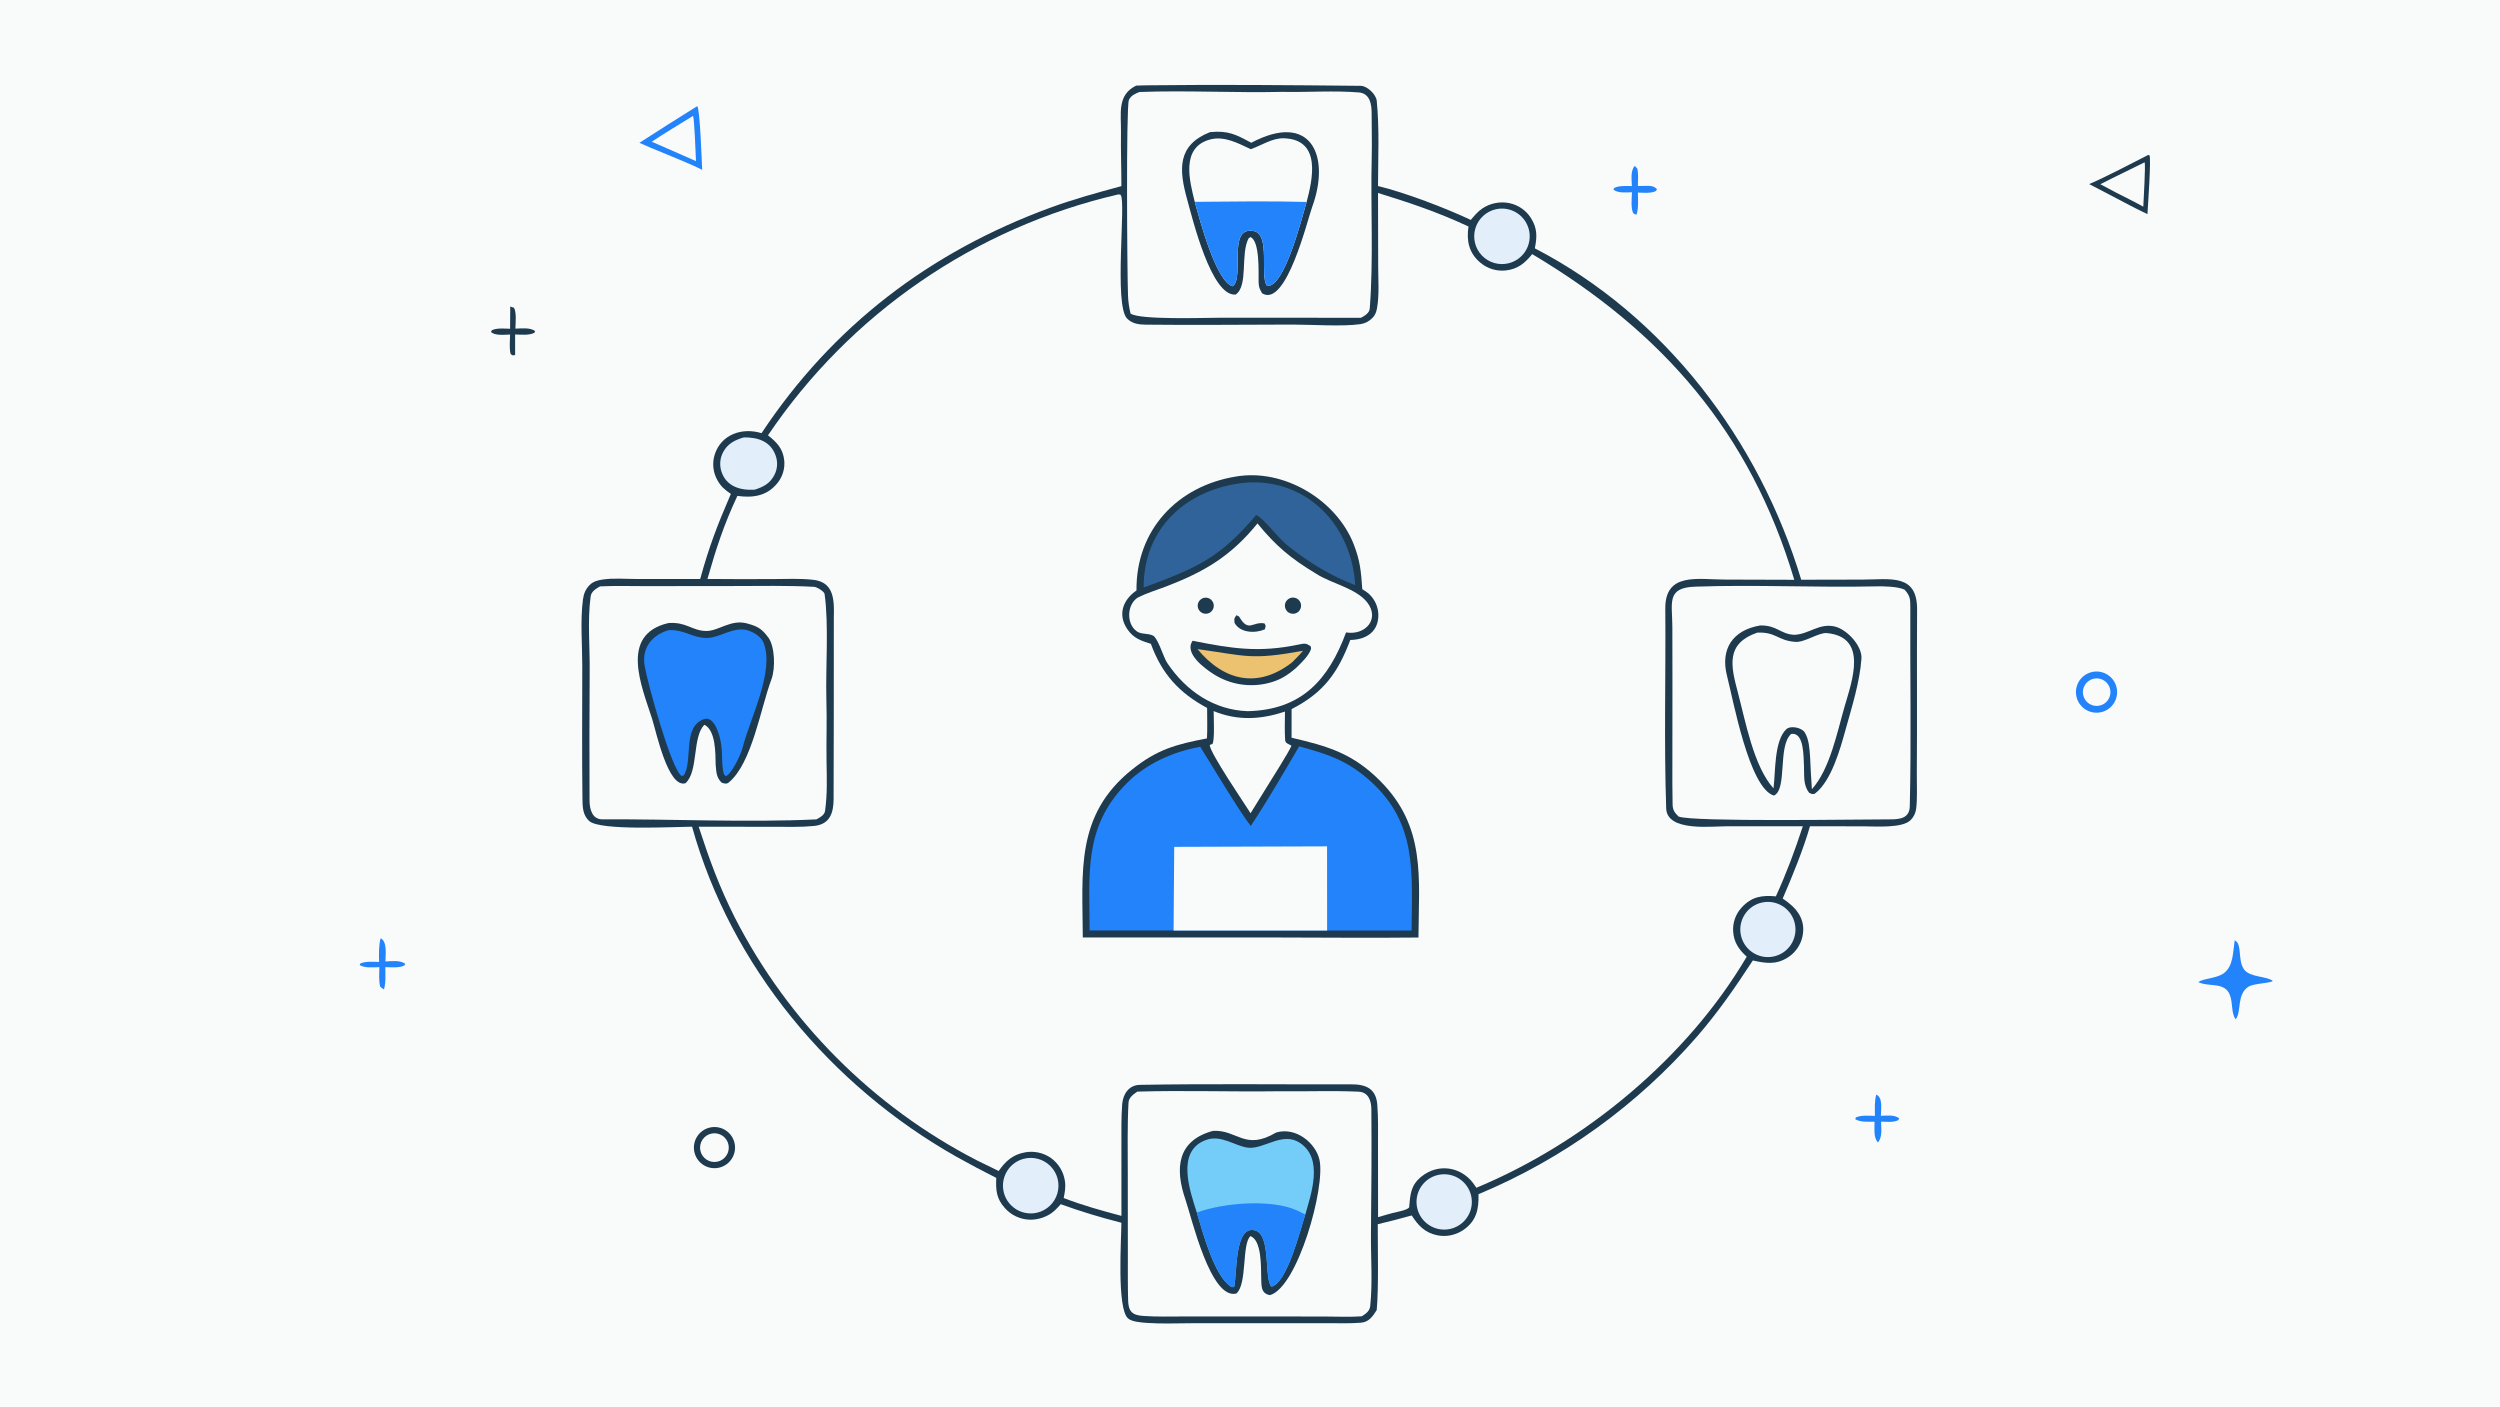 <svg version="1.1" xmlns="http://www.w3.org/2000/svg" style="display: block;" viewBox="0 0 2048 1152" width="1820" height="1024" preserveAspectRatio="none">
<path transform="translate(0,0)" fill="rgb(249,250,250)" d="M 0 0 L 2048 0 L 2048 1152 L 0 1152 L 0 0 z"/>
<path transform="translate(0,0)" fill="rgb(29,58,79)" d="M 930.727 70.116 C 933.431 70.005 936.135 69.927 938.84 69.882 C 997.056 69.182 1056.49 69.698 1114.79 70.296 C 1120 70.349 1127.31 77.316 1127.83 82.577 C 1130.08 105.305 1128.93 129.314 1128.87 152.345 C 1151.09 157.72 1184.42 170.465 1204.86 180.116 C 1207.68 176.818 1210.64 173.21 1214.23 170.801 C 1220.68 166.451 1228.59 164.837 1236.23 166.312 C 1243.57 167.758 1250 172.132 1254.05 178.425 C 1259.48 186.941 1259.24 194.034 1257.32 203.391 C 1364.03 258.671 1441.25 360.899 1475.56 474.798 L 1525.47 474.693 C 1548.35 474.642 1570.66 469.488 1570.48 499.277 C 1570.2 544.102 1570.6 589.043 1570.25 633.88 C 1570.18 642.744 1570.81 653.929 1569.7 662.467 C 1569.24 666.029 1567.59 669.329 1565 671.826 C 1558.2 678.398 1536.67 676.802 1527.08 676.766 L 1482.72 676.689 C 1477.64 694.774 1467.86 718.733 1460.38 735.92 C 1471.63 743.326 1479.71 752.791 1476.53 767.219 C 1474.93 774.294 1470.57 780.434 1464.41 784.268 C 1454.79 790.331 1446.18 788.928 1435.93 786.612 C 1420.74 809.702 1408.47 827.615 1390.45 848.661 C 1341.43 904.993 1280.09 949.272 1211.18 978.059 C 1211.52 990.311 1209.56 1000.09 1198.54 1007.5 C 1192.33 1011.65 1184.72 1013.17 1177.4 1011.7 C 1167.3 1009.61 1161.77 1003.71 1156.49 995.452 C 1147.26 998.04 1137.99 1000.44 1128.67 1002.64 C 1128.6 1021.9 1129.49 1054.76 1127.8 1072.96 C 1124.53 1078.04 1121.53 1082.76 1114.89 1083.29 C 1106.17 1084 1097.4 1083.72 1088.65 1083.69 L 1043.03 1083.71 L 976.373 1083.72 C 964.421 1083.72 952.108 1084.32 940.194 1083.5 C 935.916 1083.21 927.186 1082.68 924.017 1079.73 C 914.82 1071.19 918.589 1015.43 918.647 1001.42 C 900.29 996.727 886.536 992.543 868.946 986.254 C 867.374 988.053 865.721 989.779 863.992 991.428 C 858.644 996.452 850.464 999.23 843.157 998.905 C 835.588 998.584 828.465 995.24 823.382 989.624 C 816.036 981.501 815.75 974.685 816.132 964.679 C 805.187 959.184 794.364 953.448 783.672 947.475 C 680.648 889.339 598.872 791.64 566.935 677.059 C 552.548 677.126 491.71 680.571 482.679 672.421 C 477.488 667.737 477.235 661.174 477.147 654.656 C 476.658 618.24 477.012 581.759 477.002 545.335 C 476.997 527.868 475.249 508.075 477.587 490.796 C 478.2 486.262 479.793 482.37 483.075 479.111 C 485.994 476.214 489.597 475.259 493.56 474.659 C 502.508 473.303 512.278 474.177 521.344 474.194 L 573.591 474.223 C 580.973 447.297 587.797 429.82 598.72 404.506 C 593.773 401.155 590.493 398.433 587.572 393.064 C 584.07 386.73 583.311 379.239 585.474 372.331 C 590.724 355.751 608.083 349.853 623.844 354.764 C 682.091 266.945 761.607 206.34 860.439 170.092 C 880.196 162.845 898.35 157.992 918.647 152.433 C 918.658 137.817 918.075 122.895 918.3 108.308 C 918.535 93.132 914.883 77.875 930.727 70.116 z"/>
<path transform="translate(0,0)" fill="rgb(249,250,250)" d="M 1128.88 158.03 C 1156.14 166.531 1177.04 173.451 1202.99 185.483 C 1201.23 197.235 1203.27 207.304 1212.9 215.283 C 1218.63 220.053 1226.05 222.299 1233.47 221.509 C 1243.4 220.424 1249.19 215.521 1255.16 208.115 C 1361.98 271.691 1433.87 353.985 1469.87 474.847 L 1413.29 474.676 C 1390.5 474.628 1363.81 468.451 1364.21 498.793 C 1364.68 553.137 1363.09 607.809 1364.94 662.076 C 1365.59 681.282 1401.74 676.704 1414.86 676.701 L 1476.89 676.7 C 1470.18 697.103 1463.69 714.629 1454.79 734.113 C 1443.41 733.079 1434.89 734.318 1426.73 743.294 C 1421.89 748.546 1419.39 755.53 1419.79 762.657 C 1420.24 771.503 1424.54 777.854 1430.93 783.507 C 1382.21 866.331 1297.85 936.063 1209.47 972.775 C 1208.6 971.416 1207.67 970.095 1206.68 968.816 C 1196.25 955.233 1177.93 952.82 1164.53 963.542 C 1155.55 970.723 1155.33 978.168 1154.35 988.926 C 1152.24 991.074 1147.48 991.846 1144.33 992.649 C 1139.89 993.538 1133.43 995.572 1128.91 996.843 L 1128.86 937.206 C 1128.84 926.393 1129.15 915.677 1128.28 904.892 C 1127.33 891.372 1118.85 888.021 1106.67 888.063 C 1049.06 888.259 991.331 887.465 933.742 888.492 C 924.799 888.652 919.943 896.028 919.304 904.314 C 918.472 915.093 918.674 925.764 918.664 936.624 L 918.675 995.808 C 902.173 991.407 887.361 987.322 871.359 981.194 C 872.376 976.41 873.148 971.853 872.334 966.962 C 871.171 959.519 867.086 952.848 860.984 948.43 C 854.823 944.116 847.195 942.438 839.792 943.767 C 829.638 945.566 823.763 950.951 818.114 959.04 C 812.047 956.148 806.007 953.197 799.996 950.189 C 714.948 906.276 645.75 836.883 602.076 751.712 C 589.181 726.179 581.174 704.07 572.36 677.091 L 633.617 677.139 C 644.699 677.142 655.712 677.538 666.78 676.47 C 679.629 675.23 682.841 666.098 682.882 654.536 C 683.035 607.015 683.083 559.596 683.063 512.065 C 682.704 497.239 686.606 477.18 666.074 474.851 C 655.498 473.651 643.992 474.216 633.292 474.26 C 615.373 474.36 597.454 474.331 579.535 474.172 C 586.711 449.077 592.891 429.941 604.064 406.136 C 616.569 407.895 628.024 406.34 636.583 396.009 C 641.022 390.735 643.138 383.889 642.447 377.03 C 641.405 367.357 636.286 362.183 629.132 356.528 C 696.406 256.82 798.967 186.313 916.155 159.21 C 916.772 159.354 917.541 159.212 918.006 159.643 C 922.693 163.992 912.281 249.927 923.335 260.913 C 927.538 265.09 932.717 265.827 938.4 265.895 C 978.368 266.373 1018.41 265.852 1058.38 265.82 C 1074.22 265.807 1099.96 267.595 1114.47 265.476 C 1118.34 264.91 1121.52 263.19 1124.27 260.429 C 1126.56 258.125 1127.5 255.544 1128.06 252.419 C 1130.01 241.454 1129.02 229.263 1129.01 218.102 L 1128.88 158.03 z"/>
<path transform="translate(0,0)" fill="rgb(29,58,79)" d="M 1012.53 390.276 C 1051.8 383.55 1094.74 409.406 1108.96 445.748 C 1114.23 459.213 1114.99 468.113 1115.98 482.534 C 1118.1 483.858 1120.18 485.173 1121.98 486.924 C 1126.46 491.291 1129.04 497.248 1129.15 503.502 C 1129.34 517.492 1119.03 523.934 1106.17 524.117 C 1095.99 551.023 1084.34 567.335 1058.07 580.746 L 1058.05 604.189 C 1088.2 611.227 1108.25 617.1 1130.69 639.628 C 1168.33 677.409 1162.28 718.968 1162 767.829 C 1121.82 768.29 1080.75 767.814 1040.5 767.779 L 887.023 767.811 C 886.822 713.903 880.671 667.708 927.301 630.318 C 947.94 613.769 963.189 609.659 988.745 604.746 C 989.181 597.41 988.877 587.348 988.865 579.814 C 966.021 567.548 951.761 551.985 942.82 527.308 C 934.687 524.759 928.683 522.796 923.585 515.402 C 915.368 503.484 919.833 491.28 931.009 483.598 C 930.515 434.064 964.509 398.024 1012.53 390.276 z"/>
<path transform="translate(0,0)" fill="rgb(35,131,250)" d="M 1064.28 611.272 C 1087.76 617.564 1103.81 622.963 1122.27 639.423 C 1161.15 674.086 1156.71 714.835 1156.34 762.124 L 1087.17 762.086 L 961.404 762.078 L 892.599 762.048 C 892.541 716.392 887.402 677.509 922.677 641.815 C 938.727 625.574 960.901 615.561 983.237 611.646 C 992.933 626.993 1014.51 663.409 1024.61 676.463 C 1038.26 655.888 1051.76 632.624 1064.28 611.272 z"/>
<path transform="translate(0,0)" fill="rgb(249,250,250)" d="M 961.911 693.576 L 1087.12 693.163 L 1087.17 762.086 L 961.404 762.078 L 961.911 693.576 z"/>
<path transform="translate(0,0)" fill="rgb(249,250,250)" d="M 1030.14 428.688 C 1044.98 446.952 1057.31 457.334 1078.02 469.781 C 1090.17 477.789 1111.05 481.752 1120.06 493.4 C 1130.53 506.939 1118.62 520.558 1102.69 517.971 C 1088.32 556.681 1066.42 581.446 1022.1 582.453 C 994.664 581.521 971.8 566.174 956.316 543.156 C 953.143 538.438 949.743 525.899 945.546 521.263 C 941.85 518.193 934.957 520.04 931.084 516.925 C 922.419 510.642 923.193 494.548 932.457 489.203 C 939.389 485.727 947.397 483.327 954.722 480.531 C 986.833 468.271 1008.41 455.449 1030.14 428.688 z"/>
<path transform="translate(0,0)" fill="rgb(29,58,79)" d="M 977.041 524.773 C 1008.99 531.184 1031.5 534.743 1064.07 527.842 C 1068.87 526.826 1070.06 526.78 1073.7 529.267 L 1074.05 531.355 C 1072.27 537.033 1066.01 542.865 1061.72 547.066 C 1054.21 553.482 1048.21 557.241 1038.39 559.604 C 1023.31 563.189 1007.42 560.524 994.329 552.215 C 986.714 547.418 969.708 534.879 977.041 524.773 z"/>
<path transform="translate(0,0)" fill="rgb(236,194,113)" d="M 981.014 531.629 C 1020.93 537.085 1024.31 540.84 1067.38 533.012 C 1064.63 536.373 1061.48 539.426 1058.42 542.513 C 1030.68 564.137 1002.66 557.91 981.014 531.629 z"/>
<path transform="translate(0,0)" fill="rgb(29,58,79)" d="M 1012.9 503.86 L 1015.03 504.931 C 1022.94 518.514 1025.92 508.769 1035.87 510.571 C 1037.22 513.136 1036.94 512.03 1036.15 515.442 C 1028.16 518.871 1015.91 518.429 1011.31 510.109 C 1011.17 505.714 1010.69 507.334 1012.9 503.86 z"/>
<path transform="translate(0,0)" fill="rgb(29,58,79)" d="M 1058.31 489.471 C 1061.85 488.992 1065.14 491.395 1065.75 494.912 C 1066.36 498.429 1064.08 501.801 1060.59 502.547 C 1058.21 503.055 1055.75 502.221 1054.16 500.374 C 1052.58 498.527 1052.13 495.962 1053 493.689 C 1053.86 491.416 1055.9 489.797 1058.31 489.471 z"/>
<path transform="translate(0,0)" fill="rgb(29,58,79)" d="M 984.068 490.614 C 986.128 489.231 988.79 489.123 990.955 490.335 C 993.12 491.547 994.42 493.874 994.317 496.353 C 994.214 498.832 992.727 501.043 990.469 502.071 C 987.35 503.492 983.663 502.283 981.991 499.291 C 980.319 496.299 981.223 492.525 984.068 490.614 z"/>
<path transform="translate(0,0)" fill="rgb(47,99,153)" d="M 1019.45 395.401 C 1020.2 395.311 1020.95 395.244 1021.7 395.202 C 1071.46 392.238 1107.47 430.99 1110.19 479.271 C 1089.19 471.176 1073.05 461.028 1055.43 447.366 C 1047.24 441.02 1034.69 423.742 1029.01 421.861 C 999.047 457.251 980.133 465.267 936.887 481.215 C 936.666 432.048 972.61 400.284 1019.45 395.401 z"/>
<path transform="translate(0,0)" fill="rgb(249,250,250)" d="M 994.217 582.386 C 1013.91 590.488 1032.9 589.335 1052.64 582.799 C 1052.59 589.85 1052.29 598.979 1052.79 606.076 C 1052.98 608.792 1055.08 609.043 1057.97 610.728 C 1055.82 616.009 1042.2 637.383 1038.46 643.439 L 1024.46 666.038 C 1019.53 658.157 991.147 616.609 991.005 610.144 L 993.261 609.267 C 995.157 606.345 994.264 587.317 994.217 582.386 z"/>
<path transform="translate(0,0)" fill="rgb(249,250,250)" d="M 491.521 480.257 C 502.284 479.646 518.045 480.059 529.169 480.043 L 601.183 479.963 C 621.939 479.948 645.808 479.443 666.651 480.608 C 668.735 480.418 675.201 484.364 675.495 486.431 C 679.058 511.498 676.288 547.33 676.953 571.954 C 677.527 593.195 676.817 603.809 677.101 623.502 C 677.323 638.871 677.814 649.484 675.906 664.098 C 675.337 667.701 671.529 669.618 668.777 671.079 C 611.699 673.734 550.823 670.721 493.491 671.045 C 485.021 671.093 482.999 662.612 482.956 655.713 C 482.732 620.46 482.868 585.149 483.061 549.892 C 483.294 529.271 481.19 508.733 483.848 488.489 C 484.4 484.385 488.2 482.158 491.521 480.257 z"/>
<path transform="translate(0,0)" fill="rgb(29,58,79)" d="M 547.58 510.28 C 562.175 509.172 566.845 516.528 578.331 516.777 C 588.565 516.999 598.652 506.952 611.97 510.602 C 620.401 512.913 623.857 514.578 629.497 522.25 C 634.652 529.265 635.45 547.144 631.905 556.531 C 623.106 579.828 616.029 625.336 596.897 640.935 C 595.049 642.443 592.841 641.538 591.182 641 C 586.757 636.671 586.849 632.302 586.27 626.307 C 586.038 616.915 586.451 598.387 577.089 593.583 C 566.985 603.296 572.306 632.084 561.496 641.486 C 547.254 645.637 537.605 599.381 534.198 588.71 C 525.713 562.137 507.101 519.661 547.58 510.28 z"/>
<path transform="translate(0,0)" fill="rgb(35,131,250)" d="M 547.545 516.104 C 560.538 515.301 566.693 522.381 578.802 522.493 C 589.691 522.594 601.379 512.385 613.29 516.485 C 617.691 518.001 623.448 521.473 625.38 526.149 C 634.931 549.271 614.541 588.051 608.439 612.013 C 606.917 617.99 599.659 633.414 594.726 635.703 L 593.222 634.488 C 591.443 629.621 591.621 622.129 591.441 616.752 C 591.299 614.146 591.042 611.547 590.67 608.963 C 589.831 603.084 585.467 585.808 576.554 589.028 C 558.835 595.427 567.894 622.741 560.148 635.135 L 558.298 635.45 C 549.934 630.078 530.443 559.346 528.077 545.266 C 525.666 530.912 533.695 520.374 547.545 516.104 z"/>
<path transform="translate(0,0)" fill="rgb(249,250,250)" d="M 1389.2 480.46 C 1437.84 478.74 1487.99 481.332 1536.76 480.235 C 1543.19 480.09 1554.4 480.298 1560.15 482.867 C 1564.78 487.884 1564.97 490.627 1564.94 497.416 C 1564.65 551.726 1565.8 606.173 1564.49 660.449 C 1564.26 669.854 1556.85 671.002 1549.25 671.052 C 1525.59 671.009 1385.84 673.354 1375.07 668.723 C 1371.74 665.453 1370.32 663.539 1370.19 658.716 C 1369.9 647.512 1370.01 636.034 1370.01 624.831 L 1370.06 558.679 L 1369.99 513.6 C 1369.97 493.479 1364.74 481.113 1389.2 480.46 z"/>
<path transform="translate(0,0)" fill="rgb(29,58,79)" d="M 1441.89 512.257 C 1455.97 511.955 1458.54 519.562 1470.15 519.908 C 1482.18 519.311 1490.41 510.036 1503.24 513.157 C 1512.95 515.518 1525.67 528.911 1524.9 539.475 C 1523.51 558.615 1517.13 578.697 1511.87 597.662 C 1507.57 613.146 1500.37 639.405 1487.05 649.766 C 1485.16 650.997 1483.58 650.009 1481.99 649.244 C 1477.2 642.921 1478.11 635.93 1477.83 627.799 C 1477.36 620.547 1478.24 599.162 1467.28 601.133 C 1456.15 611.059 1464.38 646.6 1453.19 651.581 C 1432.87 645.491 1419.8 572.959 1414.8 553.649 C 1409.12 531.727 1419.25 516.119 1441.89 512.257 z"/>
<path transform="translate(0,0)" fill="rgb(249,250,250)" d="M 1439.47 518.139 C 1454.68 517.347 1456.26 524.508 1470.2 525.652 C 1477.97 526.684 1489.64 517.876 1496.53 518.507 C 1530.4 521.61 1517.26 557.469 1511.26 578.064 C 1504.95 599.706 1499.21 629.694 1484.29 646.377 C 1483.69 637.508 1483.2 628.631 1482.82 619.75 C 1482.33 613.391 1481.97 605.822 1478.72 600.336 C 1476.48 595.929 1466.87 593.87 1463.3 597.277 C 1453.27 606.843 1454.59 632.188 1452.86 645.652 C 1436.5 627.622 1429.81 590.191 1423.6 566.895 C 1417.73 544.899 1413.8 527.103 1439.47 518.139 z"/>
<path transform="translate(0,0)" fill="rgb(249,250,250)" d="M 933.443 75.348 C 971.046 73.904 1012.36 76.146 1050.53 75.242 C 1071.56 75.677 1092.96 73.992 1113.9 75.77 C 1122.71 77.108 1123.65 86.128 1123.64 92.994 C 1123.62 104.897 1124.02 116.79 1123.72 128.566 C 1122.68 169.809 1125.31 211.789 1122.09 252.776 C 1121.8 256.436 1117.72 258.778 1114.92 260.26 L 998.526 260.232 C 986.493 260.258 933.287 262.119 926.148 256.795 C 924.916 251.85 924.217 246.787 924.062 241.693 C 923.361 224.175 922.451 87.14 924.789 81.898 C 926.436 78.207 929.95 76.724 933.443 75.348 z"/>
<path transform="translate(0,0)" fill="rgb(29,58,79)" d="M 1025.03 116.929 C 1074.22 90.905 1090.12 127.989 1074.98 169.371 C 1070.95 180.374 1053.63 252.39 1033.94 240.232 C 1031.77 236.33 1031.33 235.696 1031.05 231.25 C 1030.93 222.794 1032.14 197.501 1024.38 194.14 L 1022.88 195.167 C 1015.96 207.954 1022.85 234.075 1012.22 241.256 C 992.332 243.039 976.935 179.179 972.585 163.586 C 965.694 138.885 964.207 118.922 991.267 108.201 C 1006.18 106.789 1012.39 110.108 1025.03 116.929 z"/>
<path transform="translate(0,0)" fill="rgb(249,250,250)" d="M 978.743 165.299 C 974.579 148.462 966.9 120.567 991.553 114.175 C 1003.07 111.189 1014.42 117.396 1024.63 122.192 C 1033.56 119.014 1042.31 112.989 1051.66 113.255 C 1082.88 114.141 1075.23 147.123 1070.39 165.389 C 1066.81 177.252 1052.39 235.799 1037.98 234.161 C 1031.67 226.507 1041.19 191.895 1026.98 189.242 C 1005.01 185.141 1019.91 227.717 1009.74 234.479 C 996.052 230.513 982.763 179.649 978.743 165.299 z"/>
<path transform="translate(0,0)" fill="rgb(35,131,250)" d="M 978.743 165.299 C 1008.67 165.088 1040.52 164.554 1070.39 165.389 C 1066.81 177.252 1052.39 235.799 1037.98 234.161 C 1031.67 226.507 1041.19 191.895 1026.98 189.242 C 1005.01 185.141 1019.91 227.717 1009.74 234.479 C 996.052 230.513 982.763 179.649 978.743 165.299 z"/>
<path transform="translate(0,0)" fill="rgb(249,250,250)" d="M 931.688 894.025 C 969.713 892.912 1009.32 894.283 1047.56 893.736 C 1069.32 894.019 1091.23 893.131 1112.96 894.084 C 1121.07 894.44 1123.37 901.66 1123.42 908.429 C 1123.69 942.146 1123.48 975.869 1123.09 1009.59 C 1122.87 1029.53 1124.56 1049.91 1122.48 1069.67 C 1122.02 1073.86 1118.84 1076.03 1115.55 1078.05 C 1107.69 1078.75 1092.93 1078.26 1084.43 1078.23 L 1029.46 1078.18 L 969.975 1078.19 C 958.727 1078.21 947.468 1078.55 936.295 1077.74 C 927.566 1077.11 924.414 1074.07 924.167 1065.16 C 923.833 1053.1 923.937 1040.9 923.935 1028.84 L 923.881 962.145 C 923.868 943.605 923.455 921.697 924.472 903.075 C 924.703 898.855 928.437 896.321 931.688 894.025 z"/>
<path transform="translate(0,0)" fill="rgb(29,58,79)" d="M 993.658 926.178 C 1013.72 925.08 1019.63 942.787 1045.42 927.53 C 1061.58 922.72 1077.73 936.069 1080.89 949.767 C 1086.05 972.108 1062.99 1054.35 1040.36 1060.71 C 1032.68 1059.42 1033.42 1052.81 1033.18 1046.25 C 1032.96 1037.41 1033.63 1015.86 1024.39 1012.36 C 1017.15 1018.75 1021.89 1051.88 1012.77 1059.42 C 991.68 1064.64 976.176 997.162 971.078 982.326 C 962.377 956.998 964.213 934.187 993.658 926.178 z"/>
<path transform="translate(0,0)" fill="rgb(116,205,249)" d="M 980.426 993.086 C 975.051 975.998 962.881 942.755 987.898 933.656 C 1000.23 928.978 1011.72 938.662 1022.23 939.941 C 1035.35 941.537 1050.51 926.459 1064.85 935.978 C 1084.48 949.007 1074.02 977.808 1069.3 994.736 C 1065 1007.58 1054.69 1050.24 1041.63 1053.8 C 1035.29 1047.63 1041.49 1011.7 1028.39 1007.8 C 1010.93 1002.6 1013.61 1044.19 1010.99 1054.08 L 1008.95 1054.14 C 994.784 1045.85 985.263 1008.91 980.426 993.086 z"/>
<path transform="translate(0,0)" fill="rgb(35,131,250)" d="M 980.426 993.086 C 1002.11 984.999 1041.68 981.896 1062.39 991.285 C 1064.73 992.357 1067.03 993.508 1069.3 994.736 C 1065 1007.58 1054.69 1050.24 1041.63 1053.8 C 1035.29 1047.63 1041.49 1011.7 1028.39 1007.8 C 1010.93 1002.6 1013.61 1044.19 1010.99 1054.08 L 1008.95 1054.14 C 994.784 1045.85 985.263 1008.91 980.426 993.086 z"/>
<path transform="translate(0,0)" fill="rgb(226,238,249)" d="M 838.532 949.076 C 846.461 946.969 854.91 949.296 860.642 955.165 C 866.375 961.034 868.502 969.536 866.209 977.413 C 863.916 985.29 857.558 991.321 849.571 993.197 C 842.883 994.767 835.844 993.23 830.419 989.015 C 824.994 984.8 821.765 978.358 821.634 971.49 C 821.434 961.019 828.411 951.766 838.532 949.076 z"/>
<path transform="translate(0,0)" fill="rgb(226,238,249)" d="M 1225.44 171.369 C 1237.6 168.651 1249.68 176.223 1252.53 188.347 C 1255.38 200.472 1247.95 212.635 1235.85 215.622 C 1227.91 217.585 1219.53 215.127 1213.9 209.188 C 1208.27 203.248 1206.27 194.743 1208.66 186.918 C 1211.05 179.092 1217.46 173.154 1225.44 171.369 z"/>
<path transform="translate(0,0)" fill="rgb(226,238,249)" d="M 1180.34 961.879 C 1192.81 960.366 1204.13 969.286 1205.58 981.766 C 1207.03 994.245 1198.05 1005.52 1185.56 1006.9 C 1173.17 1008.27 1161.99 999.372 1160.56 986.986 C 1159.12 974.6 1167.96 963.381 1180.34 961.879 z"/>
<path transform="translate(0,0)" fill="rgb(226,238,249)" d="M 1443.61 739.13 C 1455.89 736.549 1467.92 744.466 1470.41 756.767 C 1472.9 769.068 1464.9 781.043 1452.58 783.442 C 1440.39 785.816 1428.56 777.911 1426.1 765.738 C 1423.64 753.566 1431.45 741.685 1443.61 739.13 z"/>
<path transform="translate(0,0)" fill="rgb(226,238,249)" d="M 609.337 358.233 C 620.851 358.074 631.375 361.396 635.497 373.367 C 637.293 378.517 636.888 384.18 634.377 389.022 C 630.739 396.052 625.382 398.773 618.226 401.053 C 606.399 401.773 594.83 398.444 590.91 385.914 C 589.302 380.731 589.828 375.12 592.373 370.326 C 596.132 363.284 602.067 360.344 609.337 358.233 z"/>
<path transform="translate(0,0)" fill="rgb(35,131,250)" d="M 571.171 86.944 C 573.448 89.18 574.878 132.462 575.221 139.113 C 566.938 134.776 551.605 128.757 542.426 124.862 C 535.973 122.348 530.115 119.778 523.797 116.961 C 539.506 106.825 555.298 96.819 571.171 86.944 z"/>
<path transform="translate(0,0)" fill="rgb(249,250,250)" d="M 567.772 94.888 C 568.918 98.368 569.858 126.091 570.157 131.964 L 546.247 121.446 L 533.89 116.079 C 544.464 109.044 556.888 101.678 567.772 94.888 z"/>
<path transform="translate(0,0)" fill="rgb(29,58,79)" d="M 1759.81 126.906 L 1760.85 127.178 C 1762.36 129.549 1759.5 169.629 1759.19 175.36 C 1749.98 171.076 1740.6 165.984 1731.57 161.258 L 1711.47 150.775 C 1726.63 144.204 1744.95 134.41 1759.81 126.906 z"/>
<path transform="translate(0,0)" fill="rgb(249,250,250)" d="M 1756.91 132.907 C 1757.73 136.008 1755.98 164.036 1755.79 169.282 C 1748.85 165.383 1740.57 161.372 1733.4 157.689 L 1720.61 150.895 C 1732.3 144.82 1745.01 138.899 1756.91 132.907 z"/>
<path transform="translate(0,0)" fill="rgb(35,131,250)" d="M 1714.08 550.315 C 1723.08 548.474 1731.89 554.158 1733.92 563.109 C 1735.95 572.06 1730.46 580.993 1721.55 583.215 C 1715.62 584.695 1709.35 582.85 1705.17 578.394 C 1700.98 573.937 1699.54 567.565 1701.39 561.739 C 1703.24 555.912 1708.09 551.542 1714.08 550.315 z"/>
<path transform="translate(0,0)" fill="rgb(249,250,250)" d="M 1712.86 556.622 C 1716.62 554.894 1721.02 555.357 1724.33 557.829 C 1727.64 560.301 1729.34 564.386 1728.75 568.477 C 1728.16 572.569 1725.39 576.012 1721.51 577.453 C 1715.83 579.568 1709.48 576.807 1707.16 571.204 C 1704.83 565.6 1707.35 559.159 1712.86 556.622 z"/>
<path transform="translate(0,0)" fill="rgb(29,58,79)" d="M 581.46 923.476 C 590.517 921.359 599.577 926.979 601.704 936.034 C 603.832 945.089 598.223 954.155 589.171 956.294 C 580.103 958.437 571.017 952.816 568.886 943.746 C 566.755 934.675 572.387 925.596 581.46 923.476 z"/>
<path transform="translate(0,0)" fill="rgb(249,250,250)" d="M 582.913 928.385 C 589.3 927.083 595.528 931.226 596.795 937.62 C 598.061 944.014 593.884 950.219 587.483 951.45 C 581.132 952.673 574.986 948.535 573.728 942.19 C 572.471 935.845 576.575 929.677 582.913 928.385 z"/>
<path transform="translate(0,0)" fill="rgb(35,131,250)" d="M 1830.64 770.181 C 1837.05 772.734 1832.85 786.374 1838.35 793.982 C 1843.2 800.698 1857.24 799.325 1861.93 803.434 C 1858.78 805.483 1845.92 805.293 1841.57 808.341 C 1832.1 814.966 1836.45 828.565 1831.48 834.748 C 1827.76 830.233 1829.25 821.808 1826.79 815.098 C 1822.63 803.75 1809.42 808.629 1800.95 804.363 C 1804.42 801.307 1815.79 801.479 1821.77 797.059 C 1829.57 791.292 1829.21 779.814 1830.64 770.181 z"/>
<path transform="translate(0,0)" fill="rgb(35,131,250)" d="M 1339.11 135.843 L 1341.19 137.954 C 1342.32 141.791 1341.85 148.145 1341.76 152.341 C 1343.8 152.285 1345.85 152.25 1347.89 152.235 C 1352.05 152.212 1354.43 151.974 1357.47 154.977 L 1356.37 156.527 C 1352.22 158.5 1346.5 157.847 1341.77 157.721 C 1341.82 163.132 1342.43 171.109 1340.55 175.917 L 1338.28 174.94 C 1335.74 171.865 1336.73 161.87 1336.92 157.468 C 1332 157.554 1325.32 158.336 1321.65 155.247 L 1322.58 153.798 C 1326.78 151.912 1332.13 152.368 1336.83 152.385 C 1336.65 146.43 1335.62 140.222 1339.11 135.843 z"/>
<path transform="translate(0,0)" fill="rgb(35,131,250)" d="M 311.839 768.439 C 317.371 771.166 315.821 781.926 315.737 787.444 C 321.181 787.179 327.38 786.255 331.925 789.262 L 331.286 790.732 C 326.786 792.88 320.781 792.198 315.657 792.078 C 315.651 797.806 316.206 804.971 314.547 810.286 C 313.134 809.55 312.79 809.19 311.556 808.23 C 310.18 803.75 310.688 796.971 310.779 792.103 C 305.773 792.231 298.796 792.986 294.656 790.421 L 295.132 789.112 C 299.748 787.121 305.428 787.724 310.55 787.836 C 310.393 782.013 310.199 773.905 311.839 768.439 z"/>
<path transform="translate(0,0)" fill="rgb(35,131,250)" d="M 1537 896.52 C 1542.6 898.705 1540.93 908.709 1540.8 913.842 C 1546.07 913.7 1551.5 912.824 1555.72 915.781 L 1555.25 917.304 C 1551.25 919.449 1545.66 918.736 1540.98 918.594 C 1541.12 924.5 1542.12 931.225 1538.45 935.646 C 1534.65 931.789 1535.68 924.544 1535.63 918.693 C 1530.42 918.662 1524.3 919.237 1519.88 916.668 L 1520.23 915.232 C 1524.74 913.154 1530.83 913.804 1535.93 913.907 C 1535.91 908.333 1535.52 901.794 1537 896.52 z"/>
<path transform="translate(0,0)" fill="rgb(29,58,79)" d="M 417.993 251.044 L 420.957 252.021 C 423.261 255.342 422.365 264.79 422.189 269.158 C 427.701 269.01 433.888 268.114 438.376 271.086 L 437.76 272.597 C 433.245 274.792 427.154 274.067 421.988 273.926 L 421.989 290.773 C 419.293 291.089 420.476 291.401 418.3 289.893 C 417.132 285.729 417.718 278.536 417.861 273.979 C 413.41 274.118 405.24 275.1 402.158 271.782 L 403.106 270.38 C 407.312 268.485 413.115 269.135 417.865 269.267 L 417.993 251.044 z"/>
</svg>